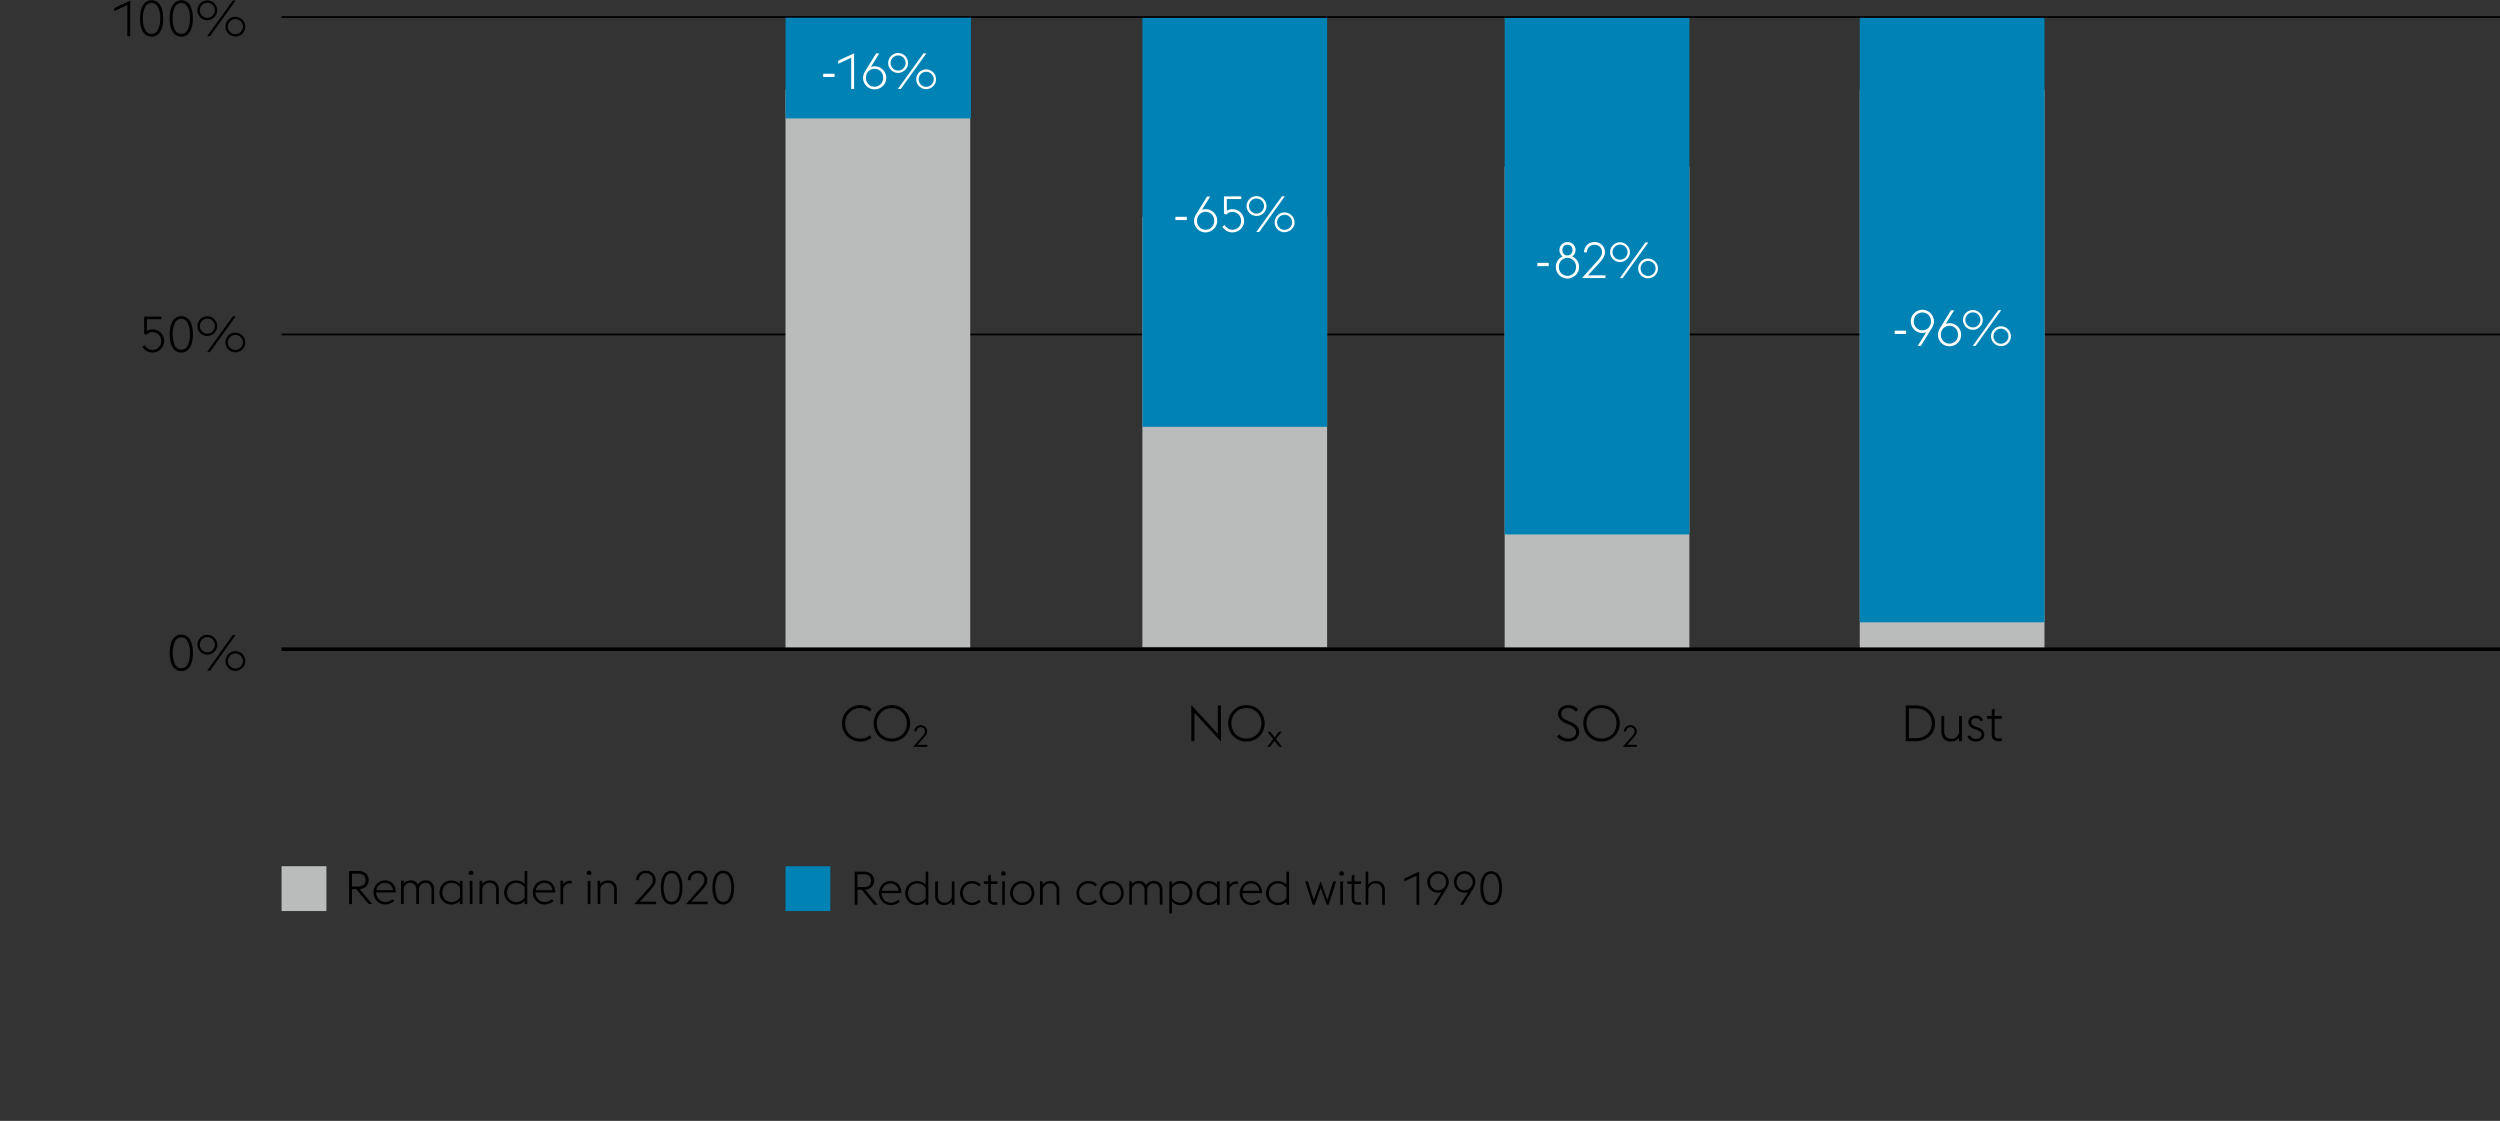<svg xmlns="http://www.w3.org/2000/svg" width="1394" height="625" viewBox="0 0 1394 625"><rect x="0" y="0" width="1394" height="625" fill="#333333" stroke="none"/><path fill="none" stroke="#000" d="M157 9.5h1237M157 186.5h1237"/><path fill="#babbbb" d="M1037 50h103v312h-103z"/><path fill="#0082b4" d="M1037 10h103v337h-103z"/><path fill="#babbbb" d="M839 93h103v269H839z"/><path fill="#0082b4" d="M839 10h103v288H839z"/><path fill="#babbbb" d="M637 121h103v240H637z"/><path fill="#0082b4" d="M637 10h103v228H637z"/><path fill="#babbbb" d="M438 50h103v312H438z"/><path fill="#0082b4" d="M438.02 9.87h103.35v56.15H438.02z"/><path d="M479.67 413.48a10.15 10.15 0 01-4-.77 9.7 9.7 0 01-3.22-2.14 9.85 9.85 0 01-2.16-3.23 10.75 10.75 0 010-8 9.81 9.81 0 012.16-3.22 10.14 10.14 0 017.22-2.92 10.61 10.61 0 013.42.54 9.28 9.28 0 012.88 1.61l-1 1.4a8.57 8.57 0 00-8.68-1.24 8.2 8.2 0 00-2.66 1.79 8 8 0 00-1.75 2.7 9 9 0 00-.63 3.36 8.87 8.87 0 00.63 3.37 8 8 0 004.41 4.48 8.39 8.39 0 003.33.66 8.59 8.59 0 003-.5 8.2 8.2 0 002.42-1.4l.92 1.4a9.13 9.13 0 01-2.87 1.59 10.16 10.16 0 01-3.42.52zM497.3 413.48a10.23 10.23 0 01-4-.77 9.81 9.81 0 01-3.22-2.14 10 10 0 01-2.15-3.23 10.62 10.62 0 010-8 9.94 9.94 0 012.15-3.22 10.47 10.47 0 0111.22-2.14 10.12 10.12 0 013.23 2.14 9.81 9.81 0 012.16 3.22 10.75 10.75 0 010 8 9.85 9.85 0 01-2.16 3.23 9.65 9.65 0 01-3.23 2.14 10.21 10.21 0 01-4 .77zm0-1.65a8.39 8.39 0 003.33-.66 8 8 0 004.41-4.48 8.87 8.87 0 00.63-3.37A9 9 0 00505 400a8 8 0 00-1.75-2.7 8.2 8.2 0 00-2.66-1.79 8.73 8.73 0 00-6.66 0 8 8 0 00-4.41 4.49 9 9 0 00-.63 3.36 8.87 8.87 0 00.63 3.37 8 8 0 004.41 4.48 8.32 8.32 0 003.37.62zM514.48 410.38a3.93 3.93 0 001.29-2.55 2.22 2.22 0 00-.69-1.67 2.29 2.29 0 00-1.66-.66 2.34 2.34 0 00-1.68.66 2.19 2.19 0 00-.7 1.67v.05h-1.21a3.61 3.61 0 01.28-1.4 3.55 3.55 0 01.76-1.1 3.49 3.49 0 011.13-.73 3.7 3.7 0 011.42-.27 3.6 3.6 0 011.4.27 3.56 3.56 0 011.12.73 3.4 3.4 0 011 2.48 3.37 3.37 0 01-.54 1.83 13.32 13.32 0 01-1.43 1.86l-3.41 3.78h5.54v1.12h-8zM666 397.43v15.82h-1.73v-20.11l14.81 16.05v-15.82h1.74v20.1zM695 413.47a10.2 10.2 0 01-4-.77 9.82 9.82 0 01-5.37-5.37 10.62 10.62 0 010-8 9.94 9.94 0 012.15-3.22 10.21 10.21 0 017.23-2.93 10.29 10.29 0 014 .79 10.06 10.06 0 013.23 2.14 9.94 9.94 0 012.15 3.22 10.62 10.62 0 010 8 9.8 9.8 0 01-5.39 5.37 10.28 10.28 0 01-4 .77zm0-1.65a8.38 8.38 0 006-2.45 8.23 8.23 0 001.75-2.69 9.3 9.3 0 000-6.73 8.07 8.07 0 00-1.75-2.7 8.34 8.34 0 00-2.66-1.8 8.88 8.88 0 00-6.67 0 8.34 8.34 0 00-2.66 1.8 8.07 8.07 0 00-1.75 2.7 9.3 9.3 0 000 6.73 8 8 0 004.41 4.48 8.4 8.4 0 003.33.66zM709.91 412.16l-3.13-4.16h1.51l2.44 3.16 2.4-3.16h1.52l-3.14 4.12 3.28 4.28h-1.54l-2.55-3.33-2.58 3.33h-1.51z"/><g><path d="M874.24 413.47a8.15 8.15 0 01-3.68-.88 8.72 8.72 0 01-1.43-.9 6.28 6.28 0 01-1-1l1.32-1.2a7 7 0 00.86.86 6.84 6.84 0 001.12.75 7 7 0 001.33.51 5.83 5.83 0 001.53.2 5.44 5.44 0 003.29-.92 3 3 0 001.25-2.5 3.39 3.39 0 00-1-2.57 9.16 9.16 0 00-2.67-1.68l-2.1-.9a7.77 7.77 0 01-3.25-2.29 5.09 5.09 0 01-1-3.14 4 4 0 01.47-1.93 4.63 4.63 0 011.28-1.47 6.15 6.15 0 011.82-.94 6.71 6.71 0 012.08-.34 7 7 0 013.2.72 7.39 7.39 0 012.35 1.8l-1.29 1.21a6.54 6.54 0 00-1.79-1.5 5.73 5.73 0 00-4-.36 3.58 3.58 0 00-1.22.61 3 3 0 00-.83 1 2.84 2.84 0 00-.31 1.31 3.32 3.32 0 00.69 2.13 6.14 6.14 0 002.39 1.6l2.1.89a13.89 13.89 0 011.89.95 7.49 7.49 0 011.53 1.21 5.2 5.2 0 011 1.52 4.73 4.73 0 01.38 1.92 5.28 5.28 0 01-.42 2.12 4.81 4.81 0 01-1.23 1.68 6 6 0 01-2 1.12 8.13 8.13 0 01-2.66.41zM893 413.47a10.15 10.15 0 01-4-.77 9.88 9.88 0 01-5.38-5.37 10.75 10.75 0 010-8 9.81 9.81 0 012.16-3.22 10 10 0 013.22-2.14 10.37 10.37 0 0111.23 2.14 9.94 9.94 0 012.15 3.22 10.62 10.62 0 010 8 9.77 9.77 0 01-5.38 5.37 10.21 10.21 0 01-4 .77zm0-1.65a8.32 8.32 0 003.33-.66 8 8 0 004.41-4.48 9.3 9.3 0 000-6.73 7.92 7.92 0 00-1.75-2.7 8.12 8.12 0 00-2.66-1.8 8.85 8.85 0 00-6.66 0 8.23 8.23 0 00-2.66 1.8 7.92 7.92 0 00-1.75 2.7 9.3 9.3 0 000 6.73 8.08 8.08 0 001.75 2.69 8.2 8.2 0 002.66 1.79 8.39 8.39 0 003.33.66zM910.17 410.36a3.89 3.89 0 001.29-2.54 2.23 2.23 0 00-.68-1.67 2.33 2.33 0 00-1.67-.66 2.37 2.37 0 00-1.68.66 2.18 2.18 0 00-.7 1.67v.05h-1.2a3.43 3.43 0 01.28-1.4 3.3 3.3 0 01.75-1.1 3.38 3.38 0 011.14-.73 3.69 3.69 0 011.41-.27 3.57 3.57 0 011.4.27 3.39 3.39 0 011.12.73 3.06 3.06 0 01.74 1.09 3.54 3.54 0 01-.26 3.22 14.14 14.14 0 01-1.43 1.86l-3.42 3.78h5.55v1.12h-8z"/></g><path fill="none" stroke="#000" stroke-width="2" d="M157 362h1237"/><g><path d="M71 2.81l-7.26 3.38v-1.7L72.61.34v19.88H71zM84.55 20.45a5.43 5.43 0 01-4.74-2.62c-1.15-1.75-1.73-4.26-1.73-7.55s.58-5.8 1.73-7.54a5.59 5.59 0 019.47 0C90.44 4.48 91 7 91 10.28s-.58 5.8-1.74 7.55a5.42 5.42 0 01-4.71 2.62zm4.78-10.17A12.69 12.69 0 0088 3.87a3.88 3.88 0 00-7 0 12.69 12.69 0 00-1.3 6.41 12.67 12.67 0 001.3 6.41 3.87 3.87 0 007 0 12.67 12.67 0 001.33-6.41zM101.08 20.45a5.42 5.42 0 01-4.73-2.62c-1.16-1.75-1.73-4.26-1.73-7.55s.57-5.8 1.73-7.54a5.59 5.59 0 019.47 0c1.15 1.74 1.73 4.26 1.73 7.54s-.58 5.8-1.73 7.55a5.43 5.43 0 01-4.74 2.62zm4.79-10.17a12.69 12.69 0 00-1.3-6.41 3.88 3.88 0 00-7 0 12.69 12.69 0 00-1.3 6.41 12.67 12.67 0 001.3 6.41 3.87 3.87 0 007 0 12.67 12.67 0 001.3-6.41zM115.58 11.26a5.43 5.43 0 01-3.9-1.62 5.8 5.8 0 01-1.18-1.75 5.28 5.28 0 01-.43-2.14 5.3 5.3 0 01.43-2.13 5.77 5.77 0 011.18-1.77 5.37 5.37 0 011.75-1.19 5.54 5.54 0 012.15-.43 5.48 5.48 0 012.13.43 5.64 5.64 0 011.76 1.19 5.47 5.47 0 011.19 1.77 5.4 5.4 0 010 4.27 5.49 5.49 0 01-1.19 1.75 5.64 5.64 0 01-1.76 1.19 5.3 5.3 0 01-2.13.43zm0-1.31a4.18 4.18 0 003-1.25 4.73 4.73 0 00.9-1.33 4 4 0 00.33-1.62 4.06 4.06 0 00-.33-1.63 4.73 4.73 0 00-.9-1.33 4.3 4.3 0 00-1.33-.91 4.11 4.11 0 00-1.64-.33 4 4 0 00-1.62.33 4.43 4.43 0 00-1.33.91 4.34 4.34 0 00-.9 1.33 4.23 4.23 0 00-.32 1.63 4.14 4.14 0 00.32 1.62 4.34 4.34 0 00.9 1.33 4.25 4.25 0 001.33.91 4 4 0 001.59.39zM129.75.34h1.62l-14.28 19.88h-1.62zm1.48 20a5.36 5.36 0 01-2.15-.43 5.48 5.48 0 01-1.75-1.19 5.68 5.68 0 01-1.18-1.72 5.52 5.52 0 010-4.27 5.61 5.61 0 011.18-1.76 5.45 5.45 0 016-1.19 5.57 5.57 0 013 2.95 5.52 5.52 0 010 4.27 5.71 5.71 0 01-1.19 1.75 5.8 5.8 0 01-1.77 1.19 5.3 5.3 0 01-2.14.39zm0-1.31a4 4 0 001.64-.34 4 4 0 001.33-.91 4.4 4.4 0 00.9-1.33 4 4 0 00.33-1.62 4.06 4.06 0 00-.33-1.63 4.66 4.66 0 00-.9-1.33 4.19 4.19 0 00-1.33-.91 4.11 4.11 0 00-1.64-.33 4 4 0 00-1.62.33 4.55 4.55 0 00-1.33.91 4.46 4.46 0 00-.9 1.33 4.23 4.23 0 00-.32 1.63 4.14 4.14 0 00.32 1.62 4.22 4.22 0 00.9 1.33 4.37 4.37 0 001.33.91 3.86 3.86 0 001.62.31zM85 196.56a6.47 6.47 0 01-5.6-3.22l1.37-.86a4.7 4.7 0 001.68 1.83 4.55 4.55 0 002.58.77 5 5 0 001.91-.36 4.79 4.79 0 001.54-1 4.6 4.6 0 001-1.54 5.11 5.11 0 00.38-2 5.34 5.34 0 00-.37-2 4.72 4.72 0 00-1-1.59 4.56 4.56 0 00-1.58-1 5.41 5.41 0 00-2-.38 3.84 3.84 0 00-2 .5 9 9 0 00-1.33 1l-1.2-.53v-9.63H90V178h-8.1v6.47a6.6 6.6 0 011.34-.58 5.57 5.57 0 011.6-.23 7 7 0 012.81.53 6 6 0 012.1 1.44 6.51 6.51 0 011.32 2.09 6.8 6.8 0 01.46 2.46 6.46 6.46 0 01-1.82 4.47 6.67 6.67 0 01-2.09 1.4 6.83 6.83 0 01-2.62.51zM101.08 196.56a5.41 5.41 0 01-4.73-2.56c-1.15-1.75-1.73-4.26-1.73-7.55s.58-5.8 1.73-7.55a5.6 5.6 0 019.47 0q1.73 2.63 1.73 7.55c0 3.29-.58 5.8-1.73 7.55a5.42 5.42 0 01-4.74 2.56zm4.79-10.16a12.67 12.67 0 00-1.3-6.41 3.87 3.87 0 00-7 0 16.45 16.45 0 000 12.82 3.87 3.87 0 007 0 12.67 12.67 0 001.3-6.41zM115.58 187.38a5.43 5.43 0 01-3.9-1.62 5.8 5.8 0 01-1.18-1.76 5.52 5.52 0 010-4.27 5.66 5.66 0 011.18-1.77 5.43 5.43 0 013.9-1.62 5.3 5.3 0 012.13.43 5.8 5.8 0 011.77 1.19 5.68 5.68 0 011.19 1.77 5.52 5.52 0 010 4.27 5.6 5.6 0 01-3 2.94 5.3 5.3 0 01-2.09.44zm0-1.32a4.11 4.11 0 001.64-.33 4.3 4.3 0 001.33-.91 4.73 4.73 0 00.9-1.33 4.06 4.06 0 00.33-1.63 4 4 0 00-.33-1.62 4.73 4.73 0 00-.9-1.33 4.18 4.18 0 00-3-1.25 4 4 0 00-1.55.34 4.31 4.31 0 00-2.23 2.24 4.18 4.18 0 00-.32 1.62 4.23 4.23 0 00.32 1.63 4.34 4.34 0 00.9 1.33 4.55 4.55 0 001.33.91 4 4 0 001.58.33zm14.17-9.6h1.63l-14.29 19.88h-1.62zm1.48 20a5.36 5.36 0 01-2.15-.43 5.48 5.48 0 01-1.75-1.19 5.8 5.8 0 01-1.18-1.75 5.52 5.52 0 010-4.27 5.77 5.77 0 011.18-1.77 5.48 5.48 0 011.75-1.19 5.36 5.36 0 012.15-.43 5.3 5.3 0 012.13.43 5.68 5.68 0 011.77 1.19 5.8 5.8 0 011.19 1.77 5.52 5.52 0 010 4.27 5.83 5.83 0 01-1.19 1.75 5.68 5.68 0 01-1.77 1.19 5.3 5.3 0 01-2.13.42zm0-1.31a4.11 4.11 0 001.64-.34 4 4 0 001.33-.91 4.34 4.34 0 00.9-1.33 4 4 0 00.34-1.62 4.07 4.07 0 00-.34-1.63 4.46 4.46 0 00-.9-1.33 4.19 4.19 0 00-1.33-.91 4.11 4.11 0 00-1.64-.33 4 4 0 00-1.62.33 4.55 4.55 0 00-1.33.91 4.46 4.46 0 00-.9 1.33 4.23 4.23 0 00-.32 1.63 4.14 4.14 0 00.32 1.62 4.31 4.31 0 002.23 2.24 4 4 0 001.62.33z"/><g fill="#fff"><path d="M459 41.12h6.36v1.82H459zM474.64 32.19l-7.28 3.38v-1.7l8.88-4.15V49.6h-1.6zM487.65 49.83a6.27 6.27 0 01-2.52-.51 6.4 6.4 0 01-2-1.38 6.73 6.73 0 01-1.38-2 6.31 6.31 0 01-.5-2.5 5.68 5.68 0 01.31-1.89 9.63 9.63 0 01.78-1.73l6.16-10.05h1.79l-4.67 7.56a6.54 6.54 0 011-.26 5.49 5.49 0 011.08-.1 6.4 6.4 0 012.52.5 6.51 6.51 0 012.06 1.39 6.32 6.32 0 011.38 2.06 6.24 6.24 0 01.51 2.52 6.14 6.14 0 01-.51 2.5 6.39 6.39 0 01-1.38 2 6.48 6.48 0 01-2.06 1.38 6.24 6.24 0 01-2.57.51zm0-1.49a4.71 4.71 0 001.92-.39 4.87 4.87 0 001.53-1.06 5 5 0 001-1.57 5 5 0 00.37-1.93 5.09 5.09 0 00-.37-2 4.75 4.75 0 00-2.53-2.65 4.92 4.92 0 00-3.84 0 4.81 4.81 0 00-1.51 1.07 4.92 4.92 0 00-1 1.58 5.09 5.09 0 00-.37 2 5.15 5.15 0 001.36 3.5 4.79 4.79 0 001.52 1.11 4.71 4.71 0 001.92.34zM500.77 40.64a5.36 5.36 0 01-2.15-.43 5.48 5.48 0 01-1.75-1.21 5.8 5.8 0 01-1.18-1.75 5.52 5.52 0 010-4.27 5.77 5.77 0 011.18-1.77 5.48 5.48 0 011.75-1.21 5.36 5.36 0 012.15-.43 5.3 5.3 0 012.13.43 5.55 5.55 0 013 3 5.52 5.52 0 010 4.27 5.6 5.6 0 01-3 2.94 5.3 5.3 0 01-2.13.43zm0-1.31a4.11 4.11 0 001.64-.34 4 4 0 001.33-.91 4.53 4.53 0 00.9-1.33 4 4 0 00.33-1.62 4.06 4.06 0 00-.33-1.63 4.53 4.53 0 00-.9-1.33 4.19 4.19 0 00-1.33-.91 4.11 4.11 0 00-1.64-.33 4 4 0 00-1.62.33 4.55 4.55 0 00-1.33.91 4.34 4.34 0 00-.9 1.33 4.23 4.23 0 00-.32 1.63 4.14 4.14 0 00.32 1.62 4.31 4.31 0 002.23 2.25 4 4 0 001.62.33zm14.17-9.61h1.63L502.29 49.6h-1.63zm1.49 20a5.38 5.38 0 01-2.16-.43 5.48 5.48 0 01-1.75-1.19 5.86 5.86 0 01-1.18-1.75 5.52 5.52 0 010-4.27 5.79 5.79 0 011.18-1.76 5.33 5.33 0 011.75-1.19 5.38 5.38 0 012.16-.44 5.3 5.3 0 012.12.44 5.52 5.52 0 011.77 1.19 5.64 5.64 0 011.19 1.76 5.52 5.52 0 010 4.27 5.6 5.6 0 01-3 2.94 5.29 5.29 0 01-2.08.42zm0-1.31a3.94 3.94 0 001.63-.34 4 4 0 001.33-.91 4.22 4.22 0 00.9-1.33 4 4 0 00.34-1.62 4.07 4.07 0 00-.34-1.63 4.46 4.46 0 00-.9-1.33 4.19 4.19 0 00-1.33-.91 4.19 4.19 0 00-3.26 0 4.55 4.55 0 00-1.33.91 4.25 4.25 0 00-.89 1.33 4.06 4.06 0 00-.33 1.63 4 4 0 00.33 1.62 4 4 0 00.89 1.33 4.37 4.37 0 001.33.91 3.9 3.9 0 001.63.33z"/></g><g fill="#fff"><path d="M655.41 120.88h6.36v1.82h-6.36zM672.24 129.59a6.41 6.41 0 01-4.56-1.89 6.73 6.73 0 01-1.38-2 6.31 6.31 0 01-.5-2.5 5.68 5.68 0 01.31-1.89 9 9 0 01.78-1.73l6.16-10h1.79l-4.67 7.42a6.25 6.25 0 011-.26 5.49 5.49 0 011.08-.1 6.4 6.4 0 012.52.5 6.62 6.62 0 012.06 1.39 6.32 6.32 0 011.38 2.06 6.24 6.24 0 01.51 2.52 6.14 6.14 0 01-.51 2.5 6.39 6.39 0 01-1.38 2 6.6 6.6 0 01-2.06 1.38 6.24 6.24 0 01-2.53.6zm0-1.49a4.71 4.71 0 001.92-.39 4.83 4.83 0 001.52-1.06 5 5 0 001-1.57 5.14 5.14 0 00.37-1.93 5.28 5.28 0 00-.37-2 4.81 4.81 0 00-1-1.58 4.83 4.83 0 00-5.36-1.07 4.55 4.55 0 00-1.51 1.07 4.92 4.92 0 00-1 1.58 5.09 5.09 0 00-.37 2 5 5 0 00.37 1.93 5.1 5.1 0 001 1.57 4.65 4.65 0 003.43 1.45zM687.17 129.59a6.53 6.53 0 01-5.6-3.22l1.37-.87a4.7 4.7 0 001.68 1.83 4.52 4.52 0 002.57.77 5 5 0 001.92-.36 4.73 4.73 0 001.54-1 4.6 4.6 0 001-1.54 5.11 5.11 0 00.38-2 5.45 5.45 0 00-.37-2 4.59 4.59 0 00-2.6-2.65 5.42 5.42 0 00-2.05-.38 3.74 3.74 0 00-2 .51 7.78 7.78 0 00-1.33 1l-1.2-.54v-9.63h9.66V111h-8.07v6.47a6.68 6.68 0 011.35-.57 5.19 5.19 0 011.59-.24 7 7 0 012.82.53 6 6 0 012.1 1.44 6.31 6.31 0 011.31 2.09 6.6 6.6 0 01.47 2.46 6.26 6.26 0 01-.48 2.42 6.22 6.22 0 01-3.43 3.45 6.83 6.83 0 01-2.63.54zM700.62 120.4a5.41 5.41 0 01-2.16-.43 5.59 5.59 0 01-1.75-1.19 6 6 0 01-1.17-1.75 5.4 5.4 0 010-4.27 5.93 5.93 0 011.17-1.77 5.59 5.59 0 011.75-1.19 5.41 5.41 0 012.16-.43 5.3 5.3 0 012.13.43 5.57 5.57 0 013 3 5.4 5.4 0 010 4.27 5.63 5.63 0 01-3 2.94 5.3 5.3 0 01-2.13.39zm0-1.31a4.15 4.15 0 001.64-.34 4.25 4.25 0 001.33-.91 4.5 4.5 0 00.89-1.33 3.86 3.86 0 00.34-1.62 3.9 3.9 0 00-.34-1.63 4.5 4.5 0 00-.89-1.33 4.43 4.43 0 00-1.33-.91 4.14 4.14 0 00-1.64-.33 4 4 0 00-1.62.31 4.43 4.43 0 00-1.33.91 4 4 0 00-.9 1.33 4.23 4.23 0 00-.32 1.63 4.18 4.18 0 00.32 1.62 4 4 0 00.9 1.33 4.25 4.25 0 001.33.91 4 4 0 001.62.36zm14.17-9.61h1.62l-14.28 19.88h-1.62zm1.48 20a5.43 5.43 0 01-3.9-1.62 5.68 5.68 0 01-1.18-1.75 5.52 5.52 0 010-4.27 5.61 5.61 0 011.18-1.76 5.22 5.22 0 011.75-1.19 5.37 5.37 0 012.15-.44 5.31 5.31 0 012.13.44 5.6 5.6 0 013 3 5.4 5.4 0 010 4.27 5.54 5.54 0 01-1.19 1.75 5.64 5.64 0 01-1.81 1.09 5.3 5.3 0 01-2.13.47zm0-1.31a4 4 0 001.64-.34 4.14 4.14 0 001.33-.91 4.59 4.59 0 00.9-1.33 4 4 0 00.33-1.62 4.06 4.06 0 00-.33-1.63 4.87 4.87 0 00-.9-1.33 4.3 4.3 0 00-1.33-.91 4.11 4.11 0 00-1.64-.33 4 4 0 00-1.62.33 4.31 4.31 0 00-2.23 2.24 4.23 4.23 0 00-.32 1.63 4.14 4.14 0 00.32 1.62 4.31 4.31 0 002.23 2.24 3.83 3.83 0 001.62.33z"/></g><g fill="#fff"><path d="M857.23 146.59h6.36v1.82h-6.36zM874 155.3a6.35 6.35 0 01-4.57-1.89 6.77 6.77 0 01-1.37-2 6.35 6.35 0 01-.5-2.51 6.33 6.33 0 013.74-5.9 4.55 4.55 0 01-1.29-1.53 4.68 4.68 0 01-.12-3.82 4.44 4.44 0 011-1.41 4.25 4.25 0 011.41-.94 4.6 4.6 0 013.47 0 4.44 4.44 0 011.43.94 4.34 4.34 0 011.32 3.17 4.32 4.32 0 01-.49 2.06 4.69 4.69 0 01-1.3 1.53 6.39 6.39 0 012.73 2.32 6.45 6.45 0 01.54 6 6.51 6.51 0 01-3.44 3.43 6.48 6.48 0 01-2.56.55zm0-1.48a4.56 4.56 0 001.92-.4 4.78 4.78 0 001.52-1.06 4.87 4.87 0 001-1.57 5.14 5.14 0 00.36-1.93 5.28 5.28 0 00-.36-2 5.07 5.07 0 00-1-1.59 4.81 4.81 0 00-5.36-1.08 4.44 4.44 0 00-1.51 1.08 5.42 5.42 0 00-1 1.59 5.28 5.28 0 00-.36 2 5.14 5.14 0 00.36 1.93 5.2 5.2 0 001 1.57 4.71 4.71 0 003.43 1.46zm-.14-11.4h.25a2.66 2.66 0 002-.91 3.13 3.13 0 00.73-2.09 3.09 3.09 0 00-.76-2.11 2.62 2.62 0 00-2.07-.85 2.57 2.57 0 00-2.06.85 3.07 3.07 0 00-.74 2.11 3.16 3.16 0 00.7 2.09 2.55 2.55 0 001.94.91zM891 145.16a11.07 11.07 0 001.72-2.36 4.62 4.62 0 00.58-2.17 4.13 4.13 0 00-1.23-3 4.12 4.12 0 00-1.33-.86 4.49 4.49 0 00-3.28 0 4 4 0 00-1.33.86 4.19 4.19 0 00-.9 1.3 4.13 4.13 0 00-.33 1.68v.08h-1.63a5.73 5.73 0 01.47-2.32 5.47 5.47 0 013.09-3 6.34 6.34 0 014.54 0 5.62 5.62 0 011.86 1.18 5.23 5.23 0 011.24 1.79 5.88 5.88 0 01-.43 5.35 22.59 22.59 0 01-2.42 3.13l-6.19 6.72h9.77v1.52h-13.1zM903.31 146.12a5.37 5.37 0 01-2.15-.44 5.22 5.22 0 01-1.75-1.19 5.68 5.68 0 01-1.18-1.75 5.25 5.25 0 01-.43-2.14 5.3 5.3 0 01.43-2.13 5.61 5.61 0 011.18-1.76 5.22 5.22 0 011.75-1.19 5.37 5.37 0 012.15-.44 5.31 5.31 0 012.13.44 5.6 5.6 0 012.95 2.95 5.31 5.31 0 01.44 2.13 5.25 5.25 0 01-.44 2.14 5.54 5.54 0 01-1.19 1.75 5.47 5.47 0 01-1.76 1.19 5.31 5.31 0 01-2.13.44zm0-1.32a4.18 4.18 0 003-1.25 4.59 4.59 0 00.9-1.33 4.14 4.14 0 000-3.24 4.59 4.59 0 00-.9-1.33 4.18 4.18 0 00-3-1.25 3.83 3.83 0 00-1.62.34 4.31 4.31 0 00-2.23 2.24 4.26 4.26 0 000 3.24 4.31 4.31 0 002.23 2.24 3.83 3.83 0 001.62.34zm14.17-9.6h1.62l-14.28 19.88h-1.62zm1.48 20a5.49 5.49 0 01-3.9-1.63 5.57 5.57 0 01-1.18-1.75 5.25 5.25 0 01-.43-2.14 5.37 5.37 0 01.43-2.13 5.61 5.61 0 011.18-1.76 5.48 5.48 0 011.75-1.19 5.36 5.36 0 012.15-.43 5.3 5.3 0 012.13.43 5.8 5.8 0 011.77 1.19 5.64 5.64 0 011.19 1.76 5.55 5.55 0 01.43 2.13 5.42 5.42 0 01-.43 2.14 5.6 5.6 0 01-3 2.94 5.31 5.31 0 01-2.05.43zm0-1.32a4.11 4.11 0 001.64-.33 4.3 4.3 0 001.33-.91 4.87 4.87 0 00.9-1.33 4.06 4.06 0 00.33-1.63 4 4 0 00-.33-1.62 4.59 4.59 0 00-.9-1.33 4.14 4.14 0 00-1.33-.91 4 4 0 00-1.64-.34 3.83 3.83 0 00-1.62.34 4.31 4.31 0 00-2.23 2.24 4.14 4.14 0 00-.32 1.62 4.23 4.23 0 00.32 1.63 4.31 4.31 0 002.23 2.24 4 4 0 001.66.32z"/></g><g fill="#fff"><path d="M1056.48 184.37h6.35v1.82h-6.35zM1074 185.3a6.37 6.37 0 01-1 .26 5.32 5.32 0 01-1.07.1 6.4 6.4 0 01-2.52-.5 6.52 6.52 0 01-3.45-3.45 6.4 6.4 0 01-.5-2.52 6.31 6.31 0 01.5-2.5 6.58 6.58 0 011.39-2.05 6.48 6.48 0 012.06-1.38 6.24 6.24 0 012.52-.51 6.14 6.14 0 012.5.51 6.45 6.45 0 013.43 3.43 6.14 6.14 0 01.51 2.5 5.94 5.94 0 01-.31 1.89 9.67 9.67 0 01-.79 1.73l-6.18 10.05h-1.77zm-2.07-1.12a4.63 4.63 0 001.91-.39 4.75 4.75 0 001.52-1.07 4.92 4.92 0 001-1.58 5.28 5.28 0 00.36-1.95 5.14 5.14 0 00-.36-1.93 5 5 0 00-1-1.57 4.72 4.72 0 00-1.52-1.06 4.63 4.63 0 00-1.91-.39 4.67 4.67 0 00-1.92.39 4.87 4.87 0 00-1.53 1.06 5 5 0 00-1 1.57 5.14 5.14 0 00-.36 1.93 5.28 5.28 0 00.36 1.95 5 5 0 001 1.58 4.9 4.9 0 001.53 1.07 4.67 4.67 0 001.88.39zM1087 193.08a6.4 6.4 0 01-2.52-.5 6.31 6.31 0 01-2-1.39 6.8 6.8 0 01-1.38-2 6.35 6.35 0 01-.5-2.51 5.76 5.76 0 01.31-1.89 8.89 8.89 0 01.78-1.72l6.16-10.05h1.79l-4.67 7.56a8 8 0 011-.27 6.38 6.38 0 011.08-.1 6.24 6.24 0 012.52.51 6.6 6.6 0 012.06 1.38 6.43 6.43 0 011.38 2.06 6.31 6.31 0 01.51 2.52 6.19 6.19 0 01-.51 2.51 6.45 6.45 0 01-1.38 2 6.62 6.62 0 01-2.06 1.39 6.4 6.4 0 01-2.57.5zm0-1.48a4.71 4.71 0 001.92-.39 4.86 4.86 0 002.53-2.64 5.1 5.1 0 00.37-1.93 5.19 5.19 0 00-.37-1.94 4.75 4.75 0 00-2.53-2.65 4.75 4.75 0 00-5.35 1.06 5.25 5.25 0 00-1.36 3.53 4.92 4.92 0 00.37 1.93 5 5 0 001 1.57 4.61 4.61 0 003.43 1.46zM1100.07 183.9a5.49 5.49 0 01-3.9-1.63 5.57 5.57 0 01-1.18-1.75 5.25 5.25 0 01-.43-2.14 5.37 5.37 0 01.43-2.13 5.61 5.61 0 011.18-1.76 5.48 5.48 0 011.75-1.19 5.36 5.36 0 012.15-.43 5.3 5.3 0 012.13.43 5.64 5.64 0 011.76 1.19 5.43 5.43 0 011.63 3.89 5.38 5.38 0 01-1.63 3.89 5.47 5.47 0 01-1.76 1.19 5.31 5.31 0 01-2.13.44zm0-1.32a4.11 4.11 0 001.64-.33 4.3 4.3 0 001.33-.91 4.87 4.87 0 00.9-1.33 4.06 4.06 0 00.33-1.63 4 4 0 00-.33-1.62 4.59 4.59 0 00-.9-1.33 4.14 4.14 0 00-1.33-.91 4 4 0 00-1.64-.34 3.83 3.83 0 00-1.62.34 4.37 4.37 0 00-1.33.91 4.22 4.22 0 00-.9 1.33 4.14 4.14 0 00-.32 1.62 4.23 4.23 0 00.32 1.63 4.46 4.46 0 00.9 1.33 4.55 4.55 0 001.33.91 4 4 0 001.62.33zm14.17-9.6h1.63l-14.29 19.88H1100zm1.49 20a5.38 5.38 0 01-2.16-.43 5.48 5.48 0 01-1.75-1.19 5.8 5.8 0 01-1.18-1.75 5.52 5.52 0 010-4.27 5.66 5.66 0 011.18-1.77 5.48 5.48 0 011.75-1.19 5.38 5.38 0 012.16-.43 5.29 5.29 0 012.12.43 5.55 5.55 0 013 3 5.52 5.52 0 010 4.27 5.83 5.83 0 01-1.19 1.75 5.68 5.68 0 01-1.77 1.19 5.29 5.29 0 01-2.16.41zm0-1.32a4.09 4.09 0 001.63-.33 4.19 4.19 0 001.33-.91 4.34 4.34 0 00.9-1.33 4.06 4.06 0 00.33-1.63 4 4 0 00-.33-1.62 4.34 4.34 0 00-.9-1.33 4 4 0 00-1.33-.91 4.08 4.08 0 00-3.26 0 4.37 4.37 0 00-1.33.91 4.14 4.14 0 00-.89 1.33 4 4 0 00-.33 1.62 4.06 4.06 0 00.33 1.63 4.14 4.14 0 00.89 1.33 4.55 4.55 0 001.33.91 4.06 4.06 0 001.63.32z"/></g><path d="M1062.66 393.37h5.52a12.37 12.37 0 014.35.74 10.14 10.14 0 013.4 2.07 9.37 9.37 0 012.23 3.15 10.33 10.33 0 010 8 9.17 9.17 0 01-2.23 3.15 10.29 10.29 0 01-3.4 2.06 12.37 12.37 0 01-4.35.74h-5.52zm5.52 18.23a10.6 10.6 0 003.7-.62 8.19 8.19 0 002.82-1.72 7.63 7.63 0 001.82-2.62 8.83 8.83 0 000-6.65 7.57 7.57 0 00-1.82-2.63 8.19 8.19 0 00-2.82-1.72 10.6 10.6 0 00-3.7-.62h-3.78v16.58zM1092.39 411.29a4.55 4.55 0 01-2.15 1.71 7.72 7.72 0 01-2.63.47 5.78 5.78 0 01-2-.36 4.53 4.53 0 01-1.64-1.07 5.21 5.21 0 01-1.08-1.69 6.1 6.1 0 01-.39-2.25v-8.85h1.6v8.62a4 4 0 001.11 3.07A4 4 0 001088 412a4.28 4.28 0 002.87-.95 4.78 4.78 0 001.49-2.47v-9.32h1.6v14h-1.6zM1101.69 413.47a5.6 5.6 0 01-2.78-.7 4.47 4.47 0 01-1.92-2l1.37-.84a4.34 4.34 0 001.37 1.55 3.54 3.54 0 002 .55 4.32 4.32 0 001.21-.16 3.16 3.16 0 001-.44 2.33 2.33 0 00.67-.73 1.87 1.87 0 00.25-1 2.2 2.2 0 00-.63-1.65 6 6 0 00-2.14-1.15l-1.29-.45a6 6 0 01-1.57-.78 4.33 4.33 0 01-1-1 3.59 3.59 0 01-.51-1.09 4 4 0 01-.16-1.12 2.92 2.92 0 01.31-1.33 3.3 3.3 0 01.87-1.11 4 4 0 011.34-.74 5.2 5.2 0 011.71-.27 4.38 4.38 0 012.39.66 4.1 4.1 0 011.59 1.92l-1.38.59a2.61 2.61 0 00-1-1.22 2.85 2.85 0 00-1.68-.46 3 3 0 00-1.77.52 1.67 1.67 0 00-.75 1.47 2.55 2.55 0 00.45 1.47 3.86 3.86 0 001.88 1.16l1.37.47a6.54 6.54 0 012.66 1.63 3.45 3.45 0 01.9 2.43 3.31 3.31 0 01-.33 1.45 3.54 3.54 0 01-.93 1.2 4.77 4.77 0 01-1.53.84 6.27 6.27 0 01-1.97.33zM1107.79 399.25h2.81v-3.42l1.59-.78v4.2h4.17l-.36 1.54h-3.81v8.71a1.88 1.88 0 002.27 2.21h1.71v1.54h-1.74a4.25 4.25 0 01-2.85-.84 3.57 3.57 0 01-1-2.86v-8.76h-2.44z"/><g><path d="M480.53 496.12h-2.39v8.35h-1.62V486h4.89a6.62 6.62 0 014.44 1.34 5.19 5.19 0 01.25 7.18 5.74 5.74 0 01-3.7 1.56l7 8.38h-2zm.83-1.48a5 5 0 003.29-.92 3.77 3.77 0 000-5.28 5 5 0 00-3.29-.93h-3.22v7.13zM496.72 504.67a6.46 6.46 0 01-2.67-.53 6.25 6.25 0 01-2.05-1.44 6.58 6.58 0 01-1.36-2.13 6.88 6.88 0 01-.5-2.6 7 7 0 01.5-2.63 6.72 6.72 0 011.35-2.13 6.25 6.25 0 012-1.43 5.94 5.94 0 012.49-.52 6.82 6.82 0 012.37.4 5.19 5.19 0 011.94 1.25 5.82 5.82 0 011.31 2.11 9 9 0 01.54 3h-11a5.62 5.62 0 00.37 2.06 5.2 5.2 0 001.06 1.69 4.94 4.94 0 003.64 1.56 5.43 5.43 0 002.32-.46 6.24 6.24 0 001.73-1.13l.94 1a7.89 7.89 0 01-2.07 1.35 6.91 6.91 0 01-2.91.58zm-.32-12a4.61 4.61 0 00-1.6.28 4.76 4.76 0 00-1.39.82 5.06 5.06 0 00-1.05 1.28 5.17 5.17 0 00-.61 1.65H501a4.71 4.71 0 00-.51-1.77 4 4 0 00-2.42-2 5.58 5.58 0 00-1.67-.29zM516.15 502.7a6.3 6.3 0 01-4.79 2 6.42 6.42 0 01-2.66-.53 6.29 6.29 0 01-2.09-1.44 6.44 6.44 0 01-1.37-2.13 7.28 7.28 0 010-5.2 6.38 6.38 0 011.37-2.14 6.5 6.5 0 014.75-2 6.86 6.86 0 012.64.49 6 6 0 012.15 1.51V486h1.48v18.46h-1.48zm-4.79.6a5.51 5.51 0 003-.76 5.08 5.08 0 001.82-1.84v-5.49a5.07 5.07 0 00-1.85-1.83 5.49 5.49 0 00-2.94-.74 4.8 4.8 0 00-2.05.43 4.86 4.86 0 00-1.6 1.14 5.28 5.28 0 00-1 1.69 5.8 5.8 0 000 4.13 5.17 5.17 0 001 1.69 5 5 0 001.6 1.15 5 5 0 002.02.43zM530.71 502.65a4.18 4.18 0 01-2 1.58 6.87 6.87 0 01-2.44.44 5.38 5.38 0 01-1.9-.33 4.26 4.26 0 01-1.52-1 4.54 4.54 0 01-1-1.57 5.57 5.57 0 01-.37-2.1v-8.21H523v8a3.76 3.76 0 001 2.85 3.72 3.72 0 002.67 1 3.92 3.92 0 002.66-.89 4.33 4.33 0 001.39-2.29v-8.65h1.48v13h-1.48zM541.93 504.67a6.34 6.34 0 01-2.63-.53 6.44 6.44 0 01-2.1-1.44 6.63 6.63 0 01-1.38-2.13 7.14 7.14 0 010-5.2 6.57 6.57 0 011.38-2.14 6.76 6.76 0 012.1-1.44 6.5 6.5 0 012.63-.53 6.88 6.88 0 012.92.57 7.76 7.76 0 012 1.35l-.94 1.07a6.83 6.83 0 00-1.71-1.15 5.4 5.4 0 00-2.32-.46 4.73 4.73 0 00-2 .43 5 5 0 00-1.62 1.14 5.13 5.13 0 00-1 1.69 5.8 5.8 0 000 4.13 5 5 0 001 1.69 5.12 5.12 0 001.62 1.15 4.88 4.88 0 002 .43 5.4 5.4 0 002.32-.47 6.33 6.33 0 001.71-1.15l.94 1.07a7.76 7.76 0 01-2 1.35 6.88 6.88 0 01-2.92.57zM548.43 491.47H551v-3.18l1.48-.72v3.9h3.87l-.33 1.43h-3.54v8.1a1.75 1.75 0 002.11 2.06h1.58v1.43h-1.61a4 4 0 01-2.65-.78A3.34 3.34 0 01551 501v-8.1h-2.26zM558.82 488.16a1.51 1.51 0 01-.42-.45 1.3 1.3 0 112.45-.61 1.16 1.16 0 01-.16.61 1.36 1.36 0 01-.41.45zm0 3.31h1.49v13h-1.49zM570 504.67a6.74 6.74 0 01-2.72-.53 6.57 6.57 0 01-2.13-1.44 6.49 6.49 0 01-1.39-2.13 7.14 7.14 0 010-5.2 6.43 6.43 0 011.39-2.14 6.88 6.88 0 019.7 0 6.43 6.43 0 011.39 2.14 7 7 0 010 5.2 6.49 6.49 0 01-1.39 2.13 6.57 6.57 0 01-2.13 1.44 6.7 6.7 0 01-2.72.53zm0-1.37a5.26 5.26 0 002.13-.43 5.15 5.15 0 001.65-1.15 4.9 4.9 0 001.06-1.69 6.1 6.1 0 000-4.13 5 5 0 00-2.71-2.83 5.26 5.26 0 00-5.89 1.14 5.15 5.15 0 00-1.06 1.69 5.8 5.8 0 000 4.13 5.05 5.05 0 001.06 1.69 5.33 5.33 0 001.64 1.15 5.21 5.21 0 002.12.43zM579.9 491.47h1.48v1.87a4.15 4.15 0 012-1.63 7 7 0 012.49-.45 5.08 5.08 0 011.89.34 4.24 4.24 0 011.51 1 4.9 4.9 0 011 1.58 5.69 5.69 0 01.36 2.09v8.22h-1.48v-8a3.76 3.76 0 00-1-2.85 3.65 3.65 0 00-2.65-1 4 4 0 00-2.7.89 4.49 4.49 0 00-1.38 2.3v8.64h-1.52zM606.83 504.67a6.42 6.42 0 01-2.64-.53 6.51 6.51 0 01-2.09-1.44 6.63 6.63 0 01-1.38-2.13 7.14 7.14 0 010-5.2 6.57 6.57 0 011.38-2.14 6.84 6.84 0 012.09-1.44 6.59 6.59 0 012.64-.53 6.88 6.88 0 012.92.57 7.93 7.93 0 012 1.35l-.94 1.07a6.83 6.83 0 00-1.71-1.15 5.4 5.4 0 00-2.32-.46 4.73 4.73 0 00-2 .43 5 5 0 00-1.62 1.14 5.13 5.13 0 00-1.05 1.69 5.8 5.8 0 000 4.13 5 5 0 001.05 1.69 5.12 5.12 0 001.62 1.15 4.88 4.88 0 002 .43 5.4 5.4 0 002.32-.47 6.33 6.33 0 001.71-1.15l.94 1.07a7.93 7.93 0 01-2 1.35 6.88 6.88 0 01-2.92.57zM619.89 504.67a6.69 6.69 0 01-2.71-.53 6.51 6.51 0 01-2.18-1.44 6.65 6.65 0 01-1.39-2.13 7.14 7.14 0 010-5.2 6.59 6.59 0 011.39-2.14 7 7 0 017.57-1.44 6.9 6.9 0 012.13 1.44 6.43 6.43 0 011.39 2.14 7 7 0 010 5.2 6.49 6.49 0 01-1.39 2.13 6.57 6.57 0 01-2.13 1.44 6.7 6.7 0 01-2.68.53zm0-1.37a5.34 5.34 0 002.14-.43 5.26 5.26 0 001.65-1.15 4.73 4.73 0 001.05-1.69 6.1 6.1 0 000-4.13 4.82 4.82 0 00-1.05-1.69 5.07 5.07 0 00-1.65-1.14 5.18 5.18 0 00-2.14-.43 5.08 5.08 0 00-4.82 3.26 5.8 5.8 0 000 4.13 4.92 4.92 0 001.07 1.69 5.28 5.28 0 001.63 1.15 5.21 5.21 0 002.12.43zM646.68 496.46a4 4 0 00-.94-2.84 3.2 3.2 0 00-2.42-1 3.27 3.27 0 00-2.38.87 4.72 4.72 0 00-1.26 2.27 1.12 1.12 0 010 .24v8.45h-1.48v-8a4 4 0 00-1-2.84 3.27 3.27 0 00-2.43-1 3.47 3.47 0 00-2.31.78 4.26 4.26 0 00-1.31 2v9h-1.48v-13h1.48v1.69a4.19 4.19 0 011.86-1.49 6.07 6.07 0 012.15-.41 4.32 4.32 0 012.27.61 4.14 4.14 0 011.6 1.78 4.64 4.64 0 011-1.16 5.36 5.36 0 011.13-.72 4.48 4.48 0 011.19-.39 5.74 5.74 0 011.14-.12 4.94 4.94 0 011.87.34 4 4 0 011.47 1 4.63 4.63 0 011 1.58 6.15 6.15 0 01.34 2.09v8.22h-1.48zM652 491.47h1.49v1.82a6.21 6.21 0 014.81-2 6.61 6.61 0 012.66.53 6.72 6.72 0 012.09 1.44 6.38 6.38 0 011.37 2.14 7.28 7.28 0 010 5.2 6.48 6.48 0 01-6.12 4.1 6.21 6.21 0 01-4.81-2v6.58H652zm6.3 1.17a5.52 5.52 0 00-3 .76 4.93 4.93 0 00-1.83 1.86v5.44a4.88 4.88 0 001.83 1.84 5.52 5.52 0 003 .76 5 5 0 002-.43 5 5 0 001.6-1.15 5.17 5.17 0 001-1.69 5.8 5.8 0 000-4.13 5.28 5.28 0 00-1-1.69 4.86 4.86 0 00-1.6-1.14 4.8 4.8 0 00-1.98-.43zM678.6 502.7a6.28 6.28 0 01-4.78 2 6.5 6.5 0 01-4.76-2 6.41 6.41 0 01-1.36-2.13 7.14 7.14 0 010-5.2 6.36 6.36 0 011.36-2.14 6.84 6.84 0 012.09-1.44 6.66 6.66 0 012.67-.53 6.93 6.93 0 012.64.49 5.94 5.94 0 012.14 1.51v-1.79h1.48v13h-1.48zm-4.78.6a5.45 5.45 0 003-.76 5 5 0 001.82-1.84v-5.49a5 5 0 00-1.84-1.83 5.54 5.54 0 00-2.94-.74 5 5 0 00-3.65 1.57 5.11 5.11 0 00-1 1.69 5.8 5.8 0 000 4.13 5 5 0 001 1.69 4.92 4.92 0 003.65 1.58zM684.06 491.47h1.48v2a4.72 4.72 0 011.69-1.52 4.77 4.77 0 012.21-.53 4.24 4.24 0 01.86.08v1.5a4.43 4.43 0 00-1-.13 3.79 3.79 0 00-2.29.73 4 4 0 00-1.46 2v8.9h-1.48zM697.86 504.67a6.42 6.42 0 01-2.66-.53 6.25 6.25 0 01-2.08-1.44 6.77 6.77 0 01-1.37-2.13 6.87 6.87 0 01-.49-2.6 7 7 0 01.49-2.63 6.75 6.75 0 011.36-2.13 6.25 6.25 0 012-1.43 5.93 5.93 0 012.48-.52 6.83 6.83 0 012.38.4 5.27 5.27 0 011.94 1.25 6 6 0 011.31 2.11 9.26 9.26 0 01.54 3h-11a5.63 5.63 0 00.38 2.06 5.34 5.34 0 001.05 1.69 5 5 0 001.62 1.14 4.87 4.87 0 002 .42 5.47 5.47 0 002.33-.46 6.39 6.39 0 001.73-1.13l.94 1a7.89 7.89 0 01-2.07 1.35 7 7 0 01-2.88.58zm-.31-12a4.57 4.57 0 00-1.6.28 4.76 4.76 0 00-1.39.82 4.86 4.86 0 00-1 1.28 5.17 5.17 0 00-.61 1.65h9.23a4.71 4.71 0 00-.51-1.77 4.35 4.35 0 00-1-1.26 4.18 4.18 0 00-1.41-.76 5.68 5.68 0 00-1.71-.27zM717.29 502.7a6.27 6.27 0 01-4.78 2 6.43 6.43 0 01-6.12-4.1 7.28 7.28 0 010-5.2 6.36 6.36 0 011.36-2.14 6.76 6.76 0 012.1-1.44 6.58 6.58 0 012.66-.53 6.93 6.93 0 012.64.49 5.85 5.85 0 012.14 1.51V486h1.49v18.46h-1.49zm-4.78.6a5.51 5.51 0 003-.76 5 5 0 001.81-1.84v-5.49a5 5 0 00-1.84-1.83 5.51 5.51 0 00-2.94-.74 5 5 0 00-3.65 1.57 5.28 5.28 0 00-1 1.69 5.8 5.8 0 000 4.13 5.17 5.17 0 001 1.69 4.92 4.92 0 003.65 1.58zM727.77 491.47h1.54l3.27 10.4 3.8-10.61 3.77 10.61 3.27-10.4H745l-4.14 13h-1.06l-3.38-9.34-3.33 9.34h-1.12zM747.35 488.16a1.29 1.29 0 01-.42-.45 1.26 1.26 0 01-.16-.61 1.24 1.24 0 01.39-.91 1.26 1.26 0 01.91-.39 1.3 1.3 0 011.15 1.91 1.51 1.51 0 01-.42.45zm0 3.31h1.48v13h-1.48zM751.09 491.47h2.6v-3.18l1.49-.72v3.9h3.87l-.34 1.43h-3.53v8.1a2.29 2.29 0 00.45 1.58 2.24 2.24 0 001.65.48h1.59v1.43h-1.61a4 4 0 01-2.66-.78 3.38 3.38 0 01-.91-2.66v-8.15h-2.26zM761.46 486h1.48v7.33a4.15 4.15 0 012-1.63 7 7 0 012.49-.45 5.08 5.08 0 011.89.34 4.24 4.24 0 011.51 1 4.74 4.74 0 011 1.58 5.69 5.69 0 01.36 2.09v8.22h-1.48v-8a3.8 3.8 0 00-1-2.85 3.68 3.68 0 00-2.66-1 4 4 0 00-2.7.89 4.49 4.49 0 00-1.38 2.3v8.64h-1.48zM789.85 488.29l-6.76 3.15v-1.59l8.24-3.84v18.46h-1.48zM803.76 497.45a6.52 6.52 0 01-.92.24 5.47 5.47 0 01-1 .09 5.92 5.92 0 01-2.34-.46 6.06 6.06 0 01-3.2-3.2 5.93 5.93 0 01-.47-2.34 5.84 5.84 0 01.47-2.33 6 6 0 013.2-3.18 5.76 5.76 0 012.34-.47 5.68 5.68 0 012.33.47 6.13 6.13 0 011.89 1.28 6 6 0 011.29 1.9 5.84 5.84 0 01.47 2.33 5.4 5.4 0 01-.29 1.75 8 8 0 01-.73 1.6l-5.74 9.34h-1.64zm-1.92-1a4.24 4.24 0 001.78-.37 4.14 4.14 0 001.4-1 4.67 4.67 0 00.93-1.46 5 5 0 00.33-1.81A4.88 4.88 0 00806 490a4.74 4.74 0 00-.93-1.45 4.14 4.14 0 00-1.4-1 4.58 4.58 0 00-3.56 0 4.32 4.32 0 00-1.42 1 4.59 4.59 0 00-.94 1.45 4.88 4.88 0 00-.33 1.8 5 5 0 00.33 1.81 4.53 4.53 0 00.94 1.46 4.32 4.32 0 001.42 1 4.2 4.2 0 001.73.34zM818.6 497.45a6.89 6.89 0 01-.92.24 5.47 5.47 0 01-1 .09 5.85 5.85 0 01-2.34-.46 6.18 6.18 0 01-1.92-1.29 6.1 6.1 0 01-1.28-1.91 5.93 5.93 0 01-.47-2.34 5.84 5.84 0 01.47-2.33 5.93 5.93 0 013.2-3.18 5.69 5.69 0 012.34-.47 5.63 5.63 0 012.32.47 6 6 0 013.19 3.18 5.84 5.84 0 01.47 2.33 5.4 5.4 0 01-.29 1.75 8 8 0 01-.73 1.6l-5.74 9.34h-1.64zm-1.92-1a4.33 4.33 0 003.18-1.36 4.48 4.48 0 00.92-1.46 4.78 4.78 0 00.34-1.81 4.69 4.69 0 00-.34-1.8 4.54 4.54 0 00-.92-1.45 4.24 4.24 0 00-1.4-1 4.42 4.42 0 00-5 1 4.59 4.59 0 00-.94 1.45 4.88 4.88 0 00-.34 1.8 5 5 0 00.34 1.81 4.53 4.53 0 00.94 1.46 4.39 4.39 0 001.41 1 4.25 4.25 0 001.81.32zM831.5 504.67a5 5 0 01-4.4-2.43q-1.61-2.43-1.61-7t1.61-7a5.19 5.19 0 018.79 0q1.61 2.43 1.61 7t-1.61 7a5 5 0 01-4.39 2.43zm4.44-9.43a11.77 11.77 0 00-1.21-6 3.59 3.59 0 00-6.47 0 15.26 15.26 0 000 11.91 3.59 3.59 0 006.47 0 11.76 11.76 0 001.21-5.91z"/></g><g><path d="M198.67 495.79h-2.4v8.34h-1.61v-18.46h4.89A6.64 6.64 0 01204 487a5.19 5.19 0 01.26 7.19 5.74 5.74 0 01-3.7 1.56l7 8.37h-2zm.83-1.48a5 5 0 003.29-.93 3.77 3.77 0 000-5.28 5 5 0 00-3.29-.92h-3.23v7.13zM214.85 504.34a6.46 6.46 0 01-4.74-2 6.71 6.71 0 01-1.37-2.14 7.2 7.2 0 010-5.22 6.53 6.53 0 011.36-2.13 6.1 6.1 0 012-1.43 5.93 5.93 0 012.48-.52 6.83 6.83 0 012.38.4 5.07 5.07 0 011.94 1.25 6 6 0 011.31 2.1 9.32 9.32 0 01.54 3h-11a5.57 5.57 0 00.38 2 5.13 5.13 0 001.05 1.69 4.89 4.89 0 003.64 1.56 5.63 5.63 0 002.33-.45 6.39 6.39 0 001.73-1.13l.94 1a7.89 7.89 0 01-2.07 1.35 6.93 6.93 0 01-2.9.67zm-.31-12a4.6 4.6 0 00-3 1.11 5 5 0 00-1.05 1.27 5.35 5.35 0 00-.61 1.65h9.23a4.71 4.71 0 00-.51-1.76 4.26 4.26 0 00-1-1.27 4.34 4.34 0 00-1.41-.75 5.68 5.68 0 00-1.65-.29zM240.58 496.13a4 4 0 00-.94-2.84 3.17 3.17 0 00-2.41-1 3.27 3.27 0 00-2.38.87 4.75 4.75 0 00-1.26 2.28 2.15 2.15 0 010 .23v8.45h-1.48v-8a4 4 0 00-.95-2.84 3.21 3.21 0 00-2.43-1 3.43 3.43 0 00-2.3.78 4.22 4.22 0 00-1.31 2v9h-1.49v-13h1.49v1.69a4.17 4.17 0 011.86-1.48 5.8 5.8 0 012.14-.41 4.38 4.38 0 012.28.61 4.07 4.07 0 011.59 1.78 4.31 4.31 0 011-1.16 5.17 5.17 0 011.13-.73 5.27 5.27 0 011.18-.39 5.78 5.78 0 011.14-.11 5.23 5.23 0 011.88.33 4.15 4.15 0 011.47 1 4.66 4.66 0 01.94 1.57 6 6 0 01.34 2.1v8.21h-1.48zM256.44 502.37a6.34 6.34 0 01-4.79 2 6.58 6.58 0 01-2.66-.53 6.76 6.76 0 01-2.1-1.44 6.36 6.36 0 01-1.36-2.14 7 7 0 01-.48-2.6 7.1 7.1 0 01.48-2.6 6.41 6.41 0 011.36-2.13 6.6 6.6 0 012.1-1.44 6.42 6.42 0 012.66-.53 6.93 6.93 0 012.64.49 6 6 0 012.15 1.51v-1.8h1.48v13h-1.48zm-4.79.59a5.6 5.6 0 003-.75 5 5 0 001.82-1.85v-5.48a5.26 5.26 0 00-1.85-1.84 5.63 5.63 0 00-2.94-.74 4.92 4.92 0 00-3.65 1.58 5.17 5.17 0 00-1 1.69 5.8 5.8 0 000 4.13 5.28 5.28 0 001 1.69 5 5 0 003.65 1.57zM261.94 487.83a1.29 1.29 0 01.73-2.36 1.33 1.33 0 011.29 1.3 1.23 1.23 0 01-.57 1.06zm0 3.3h1.48v13h-1.48zM267.4 491.13h1.48V493a4.1 4.1 0 012-1.63 7 7 0 012.49-.45 5.29 5.29 0 011.89.33 4.4 4.4 0 011.51 1 5 5 0 011 1.57 5.78 5.78 0 01.36 2.1v8.21h-1.48v-8a3.8 3.8 0 00-1-2.85 3.68 3.68 0 00-2.66-1 3.93 3.93 0 00-2.7.9 4.49 4.49 0 00-1.38 2.3v8.63h-1.51zM292.5 502.37a6.32 6.32 0 01-4.78 2 6.63 6.63 0 01-2.67-.53 6.72 6.72 0 01-2.09-1.44 6.38 6.38 0 01-1.37-2.14 7 7 0 01-.48-2.6 7.1 7.1 0 01.48-2.6 6.44 6.44 0 011.41-2.16 6.55 6.55 0 012.09-1.44 6.46 6.46 0 012.67-.53 6.84 6.84 0 012.63.49 5.89 5.89 0 012.15 1.51v-7.26H294v18.46h-1.5zm-4.78.59a5.56 5.56 0 003-.75 5 5 0 001.82-1.85v-5.48a5.18 5.18 0 00-1.85-1.84 5.57 5.57 0 00-2.93-.74 4.92 4.92 0 00-3.66 1.58 5.17 5.17 0 00-1 1.69 5.95 5.95 0 000 4.13 5.28 5.28 0 001 1.69 5 5 0 003.66 1.57zM303.71 504.34a6.41 6.41 0 01-6.11-4.11 7.06 7.06 0 010-5.22 6.67 6.67 0 011.35-2.13 6.1 6.1 0 012-1.43 6 6 0 012.49-.52 6.87 6.87 0 012.38.4 5.11 5.11 0 011.93 1.25 5.88 5.88 0 011.32 2.1 9.33 9.33 0 01.53 3h-11a5.57 5.57 0 00.37 2 5.32 5.32 0 001.06 1.69 4.85 4.85 0 003.64 1.56 5.58 5.58 0 002.32-.45 6.24 6.24 0 001.73-1.13l.94 1a7.57 7.57 0 01-2.07 1.35 6.91 6.91 0 01-2.88.64zm-.31-12a4.54 4.54 0 00-1.6.29 4.44 4.44 0 00-1.39.82 4.85 4.85 0 00-1.06 1.27 5.62 5.62 0 00-.61 1.65H308a4.71 4.71 0 00-.51-1.76 4 4 0 00-1-1.27 4.29 4.29 0 00-1.4-.75 5.68 5.68 0 00-1.69-.29zM312.51 491.13H314v2a4.55 4.55 0 011.69-1.52 4.62 4.62 0 012.21-.53 5.15 5.15 0 01.86.07v1.54a4.45 4.45 0 00-1-.13 3.78 3.78 0 00-2.28.73 4 4 0 00-1.46 2v8.89h-1.48zM327.74 487.83a1.36 1.36 0 01-.41-.45 1.18 1.18 0 01-.16-.61 1.3 1.3 0 012.6 0 1.28 1.28 0 01-.15.61 1.51 1.51 0 01-.42.45zm0 3.3h1.48v13h-1.48zM333.21 491.13h1.48V493a4.12 4.12 0 012-1.63 7 7 0 012.5-.45 5.33 5.33 0 011.89.33 4.27 4.27 0 011.5 1 4.64 4.64 0 011 1.57 5.57 5.57 0 01.37 2.1v8.21h-1.48v-8a3.76 3.76 0 00-1-2.85 3.66 3.66 0 00-2.65-1 3.9 3.9 0 00-2.7.9 4.49 4.49 0 00-1.38 2.3v8.63h-1.48zM361.88 494.93a10.34 10.34 0 001.6-2.2 4.27 4.27 0 00.54-2 3.78 3.78 0 00-.32-1.56 3.68 3.68 0 00-.83-1.21 3.76 3.76 0 00-1.23-.79 4.15 4.15 0 00-3.05 0 3.76 3.76 0 00-1.23.79 3.83 3.83 0 00-.83 1.21 3.78 3.78 0 00-.31 1.56v.08h-1.51a5.31 5.31 0 01.43-2.16 5 5 0 012.87-2.78 5.88 5.88 0 014.21 0A5.24 5.24 0 01364 487a5.12 5.12 0 011.16 1.66 5.43 5.43 0 01.41 2.13 5.29 5.29 0 01-.82 2.84 20.8 20.8 0 01-2.24 2.91l-5.75 6.24h9.07v1.4h-12.21zM374.49 504.34a5 5 0 01-4.39-2.43c-1.08-1.62-1.61-4-1.61-7s.53-5.38 1.61-7a5.19 5.19 0 018.79 0q1.61 2.43 1.61 7t-1.61 7a5 5 0 01-4.4 2.43zm4.45-9.44a11.86 11.86 0 00-1.21-5.95 3.6 3.6 0 00-6.48 0 15.38 15.38 0 000 11.91 3.6 3.6 0 006.48 0 11.88 11.88 0 001.21-5.96zM390.67 494.93a10.7 10.7 0 001.6-2.2 4.38 4.38 0 00.53-2 3.78 3.78 0 00-.31-1.56 4 4 0 00-.83-1.21 3.71 3.71 0 00-1.24-.79 4.13 4.13 0 00-3 0 3.71 3.71 0 00-1.24.79 4 4 0 00-.83 1.21 3.78 3.78 0 00-.31 1.56v.08h-1.51a5.48 5.48 0 01.43-2.16 5.11 5.11 0 012.87-2.78 5.9 5.9 0 014.22 0 5.35 5.35 0 011.73 1.09 5 5 0 011.15 1.66 5.44 5.44 0 01-.4 5 21.76 21.76 0 01-2.25 2.91l-5.75 6.24h9.08v1.4H382.4zM403.28 504.34a5 5 0 01-4.4-2.43q-1.61-2.43-1.61-7t1.61-7a5.19 5.19 0 018.79 0q1.6 2.43 1.61 7t-1.61 7a5 5 0 01-4.39 2.43zm4.44-9.44a11.76 11.76 0 00-1.21-5.95 3.59 3.59 0 00-6.47 0 15.26 15.26 0 000 11.91 3.59 3.59 0 006.47 0 11.77 11.77 0 001.21-5.96z"/></g><g><path d="M101.11 374.17a5.38 5.38 0 01-4.73-2.62c-1.16-1.74-1.74-4.26-1.74-7.54s.58-5.8 1.74-7.55a5.58 5.58 0 019.46 0c1.16 1.75 1.74 4.26 1.74 7.55s-.58 5.8-1.74 7.54a5.39 5.39 0 01-4.73 2.62zM105.9 364a12.77 12.77 0 00-1.3-6.41 3.88 3.88 0 00-7 0 16.45 16.45 0 000 12.82 3.88 3.88 0 007 0 12.8 12.8 0 001.3-6.41zM115.61 365a5.38 5.38 0 01-2.16-.44 5.28 5.28 0 01-1.75-1.19 5.54 5.54 0 01-1.17-1.75 5.25 5.25 0 01-.44-2.14 5.38 5.38 0 01.44-2.13 5.5 5.5 0 012.92-2.95 5.56 5.56 0 014.29 0 5.6 5.6 0 013 2.95 5.37 5.37 0 01.43 2.13 5.25 5.25 0 01-.43 2.14 5.59 5.59 0 01-1.19 1.75 5.32 5.32 0 01-1.76 1.19 5.38 5.38 0 01-2.18.44zm0-1.32a4.14 4.14 0 001.64-.33 4.43 4.43 0 001.33-.91 4.63 4.63 0 00.89-1.33 3.9 3.9 0 00.34-1.63 3.83 3.83 0 00-.34-1.62 4.37 4.37 0 00-.89-1.33 4.25 4.25 0 00-1.33-.91 4 4 0 00-1.64-.34 3.9 3.9 0 00-1.63.34 4.49 4.49 0 00-1.33.91 4 4 0 00-.89 1.33 4 4 0 00-.32 1.62 4.05 4.05 0 00.32 1.63 4.25 4.25 0 00.89 1.33 4.69 4.69 0 001.33.91 4.06 4.06 0 001.63.32zm14.17-9.6h1.62L117.12 374h-1.62zm1.48 20a5.41 5.41 0 01-2.16-.43 5.59 5.59 0 01-1.75-1.19 6 6 0 01-1.17-1.75 5.4 5.4 0 010-4.27 5.81 5.81 0 011.17-1.77 5.59 5.59 0 011.75-1.19 5.41 5.41 0 012.16-.43 5.3 5.3 0 012.13.43 5.64 5.64 0 011.76 1.19 5.52 5.52 0 011.19 1.77 5.4 5.4 0 010 4.27 5.63 5.63 0 01-3 2.94 5.3 5.3 0 01-2.08.41zm0-1.32a4.14 4.14 0 001.64-.33 4.43 4.43 0 001.33-.91 4.5 4.5 0 00.89-1.33 3.9 3.9 0 00.34-1.63 3.86 3.86 0 00-.34-1.62 4.5 4.5 0 00-.89-1.33 4.25 4.25 0 00-1.33-.91 4.15 4.15 0 00-1.64-.34 4 4 0 00-1.62.34 4.25 4.25 0 00-1.33.91 4.16 4.16 0 000 5.91 4.43 4.43 0 001.33.91 4 4 0 001.62.31z"/></g><path fill="#babbbb" d="M157 483h25v25h-25z"/><path fill="#0082b4" d="M438 483h25v25h-25z"/></g></svg>